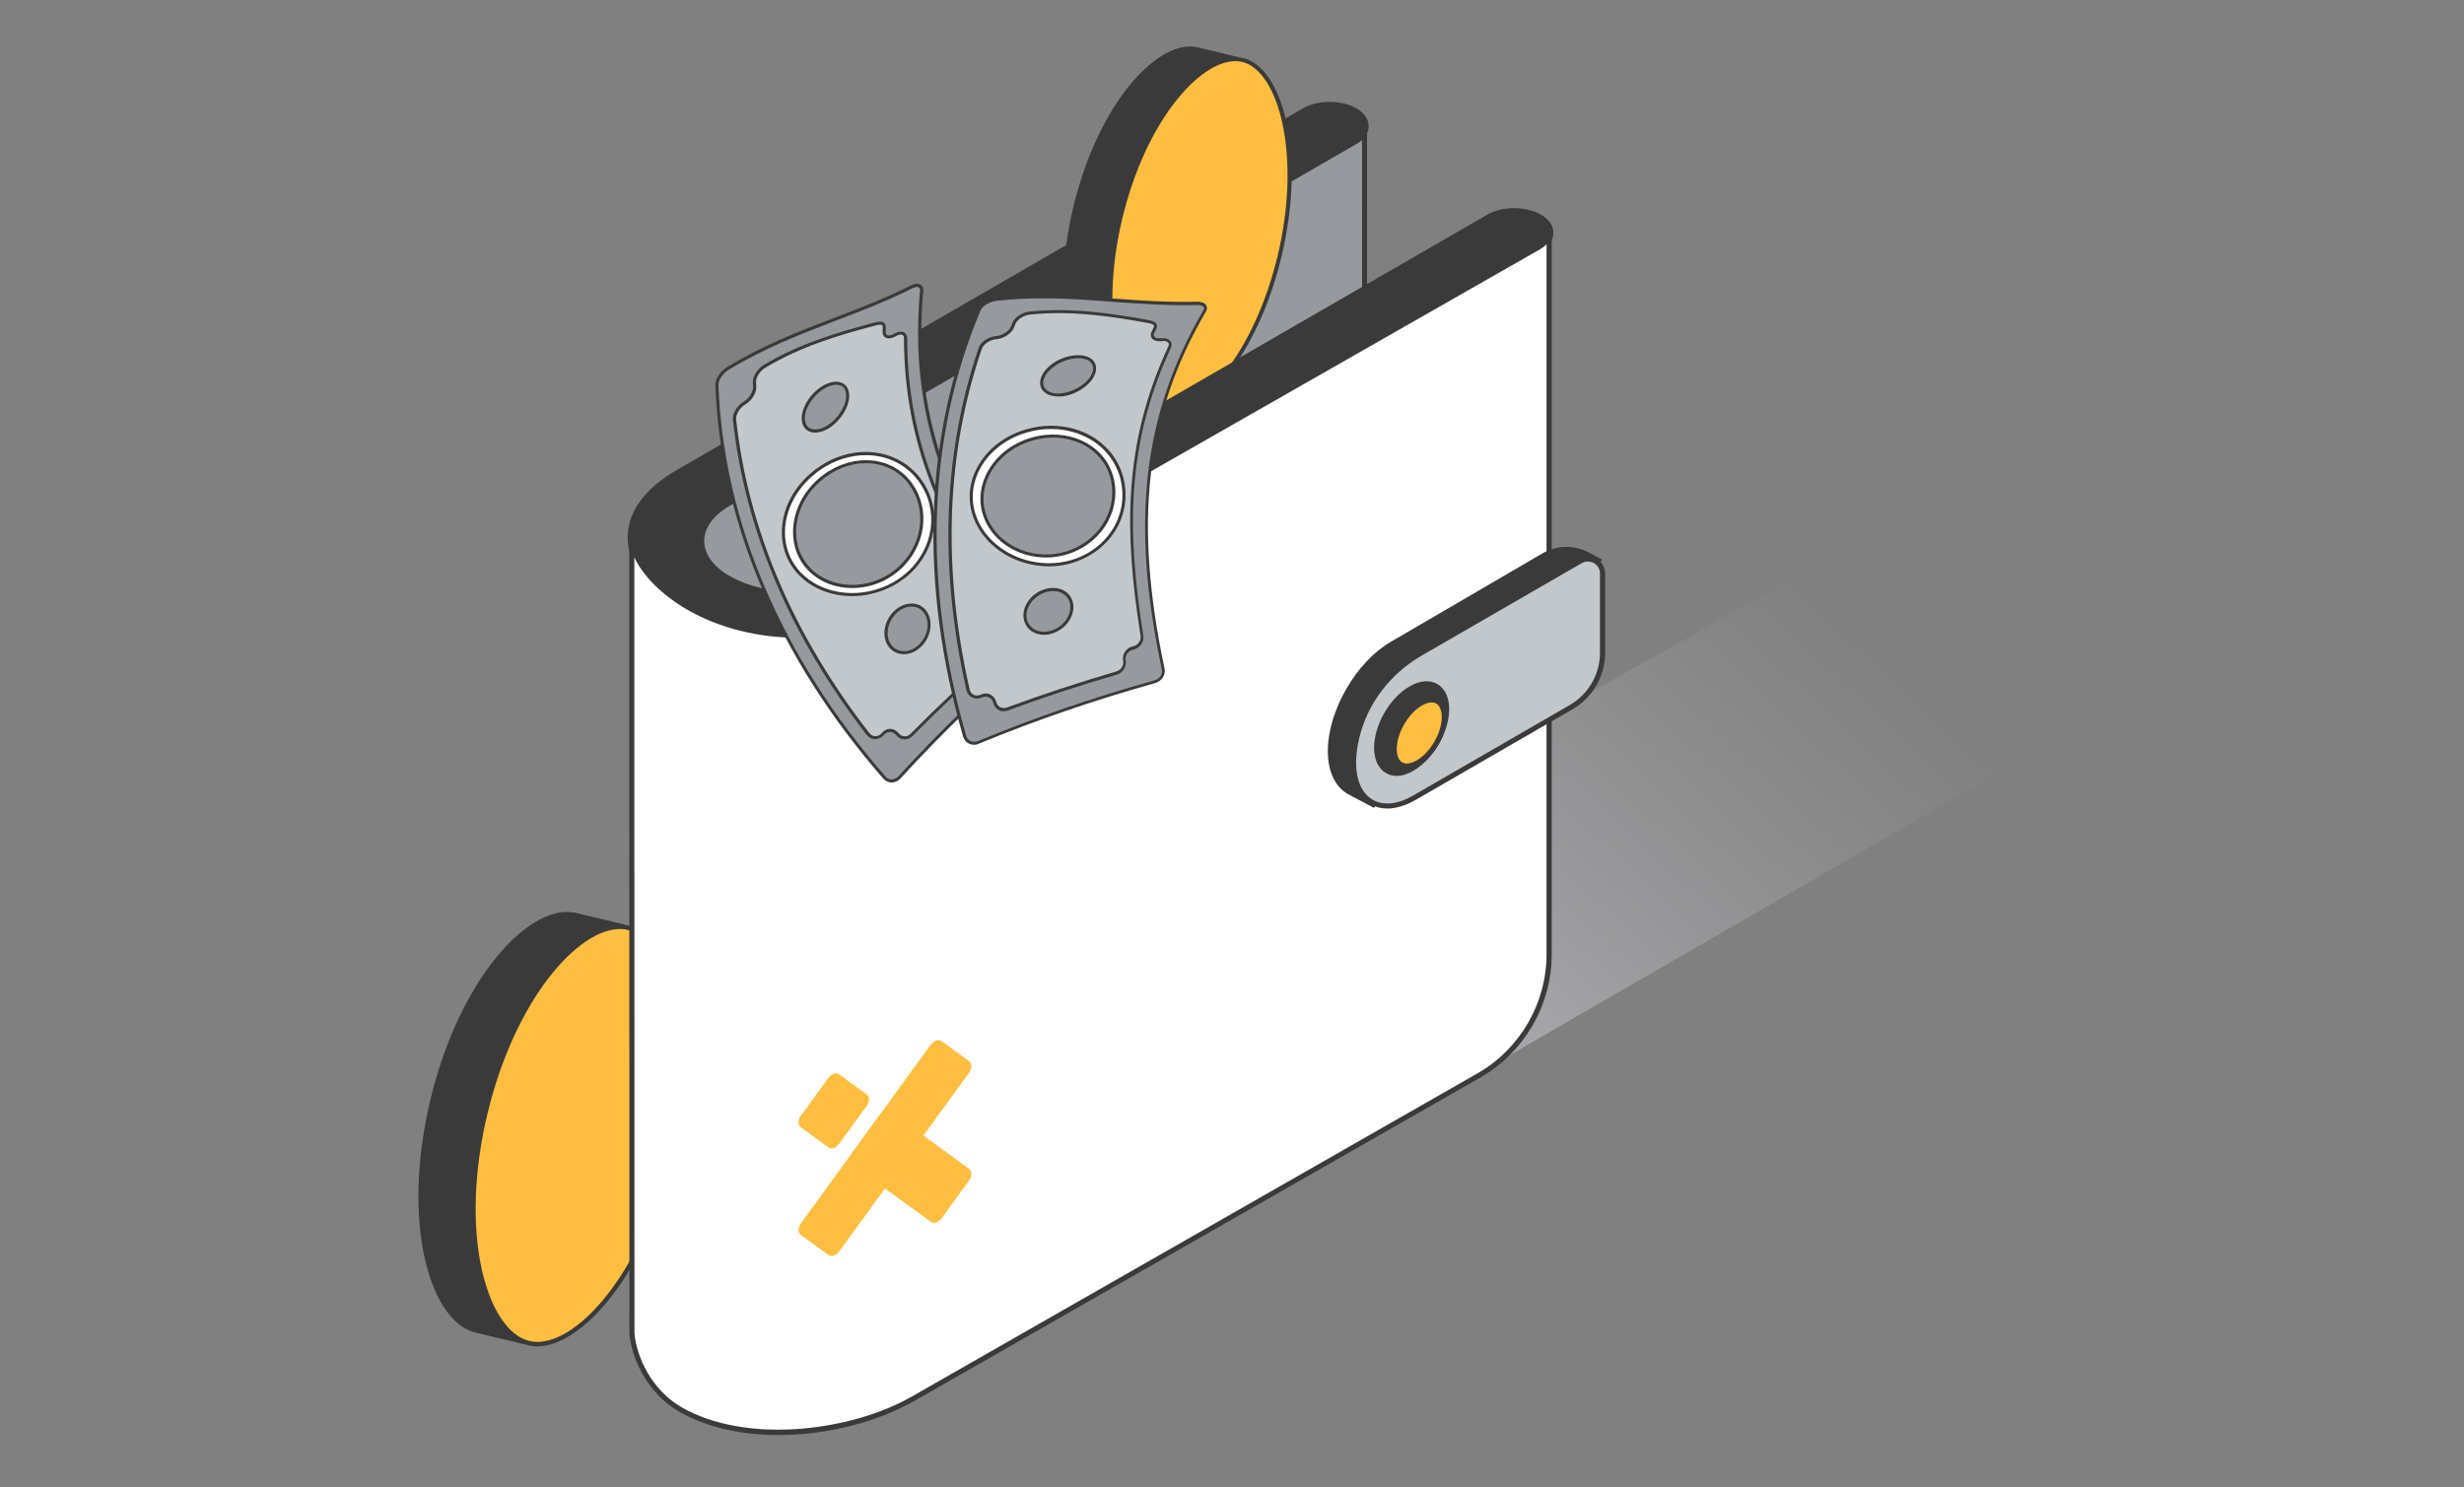 <svg xmlns="http://www.w3.org/2000/svg" width="159" height="96" viewBox="0 0 159 96" fill="none">
  <rect x="0" y="0" width="159" height="96" fill="#808080" stroke="none"/>
  <path d="M42.793 84.758L54.182 90.872C55.364 91.558 56.816 91.558 57.998 90.88L156.855 33.749C159.393 32.288 159.393 28.625 156.863 27.165L146.894 22.032C145.729 21.362 144.292 21.346 143.127 22.009L42.841 78.158C40.279 79.594 40.247 83.274 42.793 84.758Z" fill="url(#paint0_linear_5052_7154)"/>
  <path d="M37.509 73.32C37.094 75.06 36.544 76.648 35.921 78.061L33.83 86.761L30.502 85.962V85.954C27.684 85.052 25.896 78.803 27.772 70.981C29.648 63.16 34.093 58.411 37.006 58.89V58.882L40.335 59.68L38.243 68.379C38.164 69.92 37.924 71.58 37.509 73.32Z" fill="#3A3A3A"/>
  <path d="M28.434 83.672C28.275 83.36 28.123 83.033 27.987 82.666L34.436 84.214L34.229 85.06L28.434 83.672Z" fill="#3A3A3A"/>
  <path d="M38.172 69.241L29.145 67.07C29.256 66.791 29.376 66.519 29.496 66.256L38.251 68.363L38.236 68.435C38.219 68.698 38.196 68.969 38.172 69.241Z" fill="#3A3A3A"/>
  <path d="M28.626 68.465C28.722 68.185 28.817 67.906 28.921 67.643L38.116 69.853C38.084 70.141 38.052 70.428 38.004 70.723L28.626 68.465Z" fill="#3A3A3A"/>
  <path d="M32.273 61.723C32.497 61.459 32.72 61.212 32.944 60.988L39.64 62.6L39.433 63.447L32.273 61.723Z" fill="#3A3A3A"/>
  <path d="M28.187 69.887C28.267 69.608 28.347 69.32 28.434 69.049L37.9 71.323C37.852 71.611 37.804 71.89 37.749 72.186L28.187 69.887Z" fill="#3A3A3A"/>
  <path d="M33.479 60.484C33.782 60.221 34.077 59.997 34.373 59.806L39.983 61.154L39.776 62.001L33.479 60.484Z" fill="#3A3A3A"/>
  <path d="M30.47 64.34C30.621 64.068 30.781 63.805 30.941 63.558L38.954 65.489L38.746 66.335L30.47 64.34Z" fill="#3A3A3A"/>
  <path d="M29.759 65.688C29.895 65.416 30.023 65.145 30.166 64.89L38.603 66.917L38.395 67.763L29.759 65.688Z" fill="#3A3A3A"/>
  <path d="M31.292 63.007C31.475 62.744 31.659 62.489 31.842 62.241L39.289 64.037L39.082 64.883L31.292 63.007Z" fill="#3A3A3A"/>
  <path d="M27.189 78.8C27.165 78.505 27.149 78.202 27.141 77.891L35.482 79.894L35.274 80.74L27.189 78.8Z" fill="#3A3A3A"/>
  <path d="M27.525 72.775C27.573 72.488 27.628 72.208 27.692 71.921L37.27 74.228C37.19 74.515 37.11 74.794 37.022 75.066L27.525 72.775Z" fill="#3A3A3A"/>
  <path d="M37.422 73.639L27.82 71.325C27.844 71.221 27.868 71.117 27.892 71.005C27.932 70.83 27.98 70.654 28.027 70.478L37.621 72.785C37.581 72.961 37.549 73.136 37.501 73.32C37.477 73.432 37.453 73.527 37.422 73.639Z" fill="#3A3A3A"/>
  <path d="M30.581 85.802V85.794C29.951 85.594 29.368 85.115 28.873 84.413L34.085 85.666L33.862 86.6L30.581 85.802Z" fill="#3A3A3A"/>
  <path d="M35.179 59.367C35.825 59.08 36.456 58.968 37.014 59.064V59.056L40.303 59.846L40.127 60.564L35.179 59.367Z" fill="#3A3A3A"/>
  <path d="M27.764 81.987C27.676 81.684 27.588 81.365 27.517 81.029L34.788 82.777L34.58 83.623L27.764 81.987Z" fill="#3A3A3A"/>
  <path d="M27.309 74.252C27.341 73.965 27.381 73.677 27.429 73.382L36.839 75.648C36.743 75.928 36.647 76.207 36.544 76.479L27.309 74.252Z" fill="#3A3A3A"/>
  <path d="M27.389 80.375C27.341 80.072 27.293 79.769 27.253 79.449L35.131 81.341L34.923 82.187L27.389 80.375Z" fill="#3A3A3A"/>
  <path d="M27.125 77.261C27.125 76.966 27.125 76.671 27.141 76.367L35.825 78.458L35.618 79.304L27.125 77.261Z" fill="#3A3A3A"/>
  <path d="M27.173 75.745C27.189 75.458 27.213 75.162 27.245 74.867L36.336 77.054C36.224 77.333 36.112 77.605 36.001 77.868L27.173 75.745Z" fill="#3A3A3A"/>
  <path d="M34.668 86.746C34.476 86.746 34.293 86.722 34.117 86.682C32.728 86.347 31.547 84.599 30.965 82.005C30.318 79.116 30.446 75.5 31.324 71.829C33.111 64.406 37.222 59.809 40.015 59.809C40.207 59.809 40.391 59.833 40.566 59.872C43.415 60.559 45.259 66.824 43.359 74.726C41.564 82.148 37.453 86.746 34.668 86.746Z" fill="#FFBE40"/>
  <path d="M40.007 59.959C40.183 59.959 40.359 59.975 40.526 60.023C43.304 60.694 45.036 67.111 43.216 74.701C41.444 82.06 37.398 86.609 34.668 86.609C34.484 86.609 34.317 86.585 34.149 86.545C32.808 86.226 31.675 84.518 31.1 81.98C30.454 79.115 30.581 75.523 31.459 71.867C33.231 64.509 37.278 59.959 40.007 59.959ZM40.007 59.672C37.102 59.672 32.976 64.341 31.18 71.804C29.256 79.785 31.164 86.122 34.077 86.825C34.269 86.872 34.46 86.896 34.66 86.896C37.565 86.896 41.691 82.235 43.487 74.765C45.411 66.783 43.503 60.446 40.59 59.744C40.407 59.696 40.215 59.672 40.007 59.672Z" fill="#3A3A3A"/>
  <path d="M46.983 32.407L87.393 9.07C87.8 8.838 88.023 8.527 88.047 8.224V20.659C88.079 21.018 87.856 21.377 87.385 21.64L55.858 39.846C52.139 41.993 47.43 40.628 45.323 36.885C45.315 36.869 45.299 36.845 45.291 36.829C44.397 35.32 45.068 33.509 46.983 32.407Z" fill="#96999E"/>
  <path d="M52.075 41.027C51.389 41.027 50.694 40.931 50.008 40.747C47.949 40.181 46.233 38.84 45.179 36.956L45.155 36.908C44.748 36.222 44.637 35.464 44.828 34.714C45.076 33.756 45.81 32.886 46.903 32.255L87.313 8.926C87.664 8.726 87.864 8.471 87.888 8.207L87.904 8.056H88.215V8.223V20.658C88.255 21.073 87.984 21.496 87.473 21.784L55.938 39.989C54.741 40.676 53.416 41.027 52.075 41.027ZM87.888 8.894C87.776 9.005 87.64 9.117 87.473 9.213L47.063 32.55C46.057 33.133 45.371 33.931 45.148 34.809C44.972 35.472 45.076 36.142 45.435 36.749L45.467 36.805C46.48 38.608 48.124 39.893 50.096 40.436C52.027 40.963 54.047 40.708 55.779 39.702L87.321 21.488C87.712 21.265 87.928 20.962 87.896 20.658L87.888 8.894Z" fill="#3A3A3A"/>
  <path d="M43.791 30.564L84.2 7.226C85.078 6.715 86.515 6.715 87.393 7.226C88.271 7.737 88.271 8.559 87.393 9.07L46.983 32.407C44.581 33.796 44.581 36.047 46.983 37.435C49.386 38.824 53.288 38.824 55.691 37.435L96.109 14.098C96.987 13.587 98.423 13.587 99.301 14.098C100.179 14.609 100.179 15.431 99.301 15.942L58.883 39.279C54.725 41.681 48.755 42.863 43.791 39.279C39.896 36.462 39.624 32.966 43.791 30.564Z" fill="#3A3A3A"/>
  <path d="M50.83 41.817C48.54 41.817 46.041 41.226 43.639 39.494C41.54 37.978 40.422 36.206 40.51 34.506C40.59 32.918 41.684 31.481 43.663 30.34L84.073 6.994C85.038 6.436 86.563 6.436 87.529 6.994C88.04 7.29 88.319 7.697 88.319 8.144C88.319 8.591 88.04 8.998 87.529 9.293L47.111 32.63C46.033 33.253 45.443 34.067 45.443 34.913C45.443 35.767 46.033 36.581 47.111 37.196C49.441 38.537 53.225 38.537 55.555 37.196L95.973 13.858C96.939 13.3 98.463 13.3 99.429 13.858C99.94 14.153 100.219 14.561 100.219 15.008C100.219 15.454 99.94 15.861 99.429 16.157L59.019 39.502C57.774 40.221 54.59 41.817 50.83 41.817ZM85.805 7.114C85.27 7.114 84.735 7.226 84.344 7.457L43.918 30.787C42.099 31.832 41.101 33.125 41.029 34.53C40.949 36.047 41.987 37.651 43.942 39.063C50.04 43.461 56.816 40.165 58.748 39.047L99.165 15.71C99.509 15.51 99.692 15.263 99.692 15.015C99.692 14.768 99.501 14.521 99.165 14.321C98.367 13.866 97.026 13.866 96.236 14.321L55.827 37.659C53.352 39.087 49.33 39.087 46.855 37.659C45.61 36.94 44.924 35.967 44.924 34.913C44.924 33.868 45.61 32.894 46.855 32.167L87.265 8.838C87.609 8.638 87.792 8.391 87.792 8.144C87.792 7.896 87.6 7.649 87.265 7.449C86.866 7.226 86.331 7.114 85.805 7.114Z" fill="#3A3A3A"/>
  <path d="M77.576 15.343C77.217 16.828 76.754 18.185 76.219 19.39L74.431 26.805L71.59 26.118V26.11C69.187 25.344 67.655 20.012 69.267 13.34C70.871 6.668 74.655 2.621 77.145 3.028V3.02L79.986 3.707L78.198 11.121C78.135 12.438 77.935 13.859 77.576 15.343Z" fill="#3A3A3A"/>
  <path d="M69.834 24.179C69.698 23.916 69.57 23.628 69.459 23.325L74.958 24.65L74.782 25.376L69.834 24.179Z" fill="#3A3A3A"/>
  <path d="M78.142 11.863L70.44 10.012C70.536 9.772 70.632 9.541 70.736 9.317L78.206 11.113L78.19 11.177C78.19 11.4 78.166 11.632 78.142 11.863Z" fill="#3A3A3A"/>
  <path d="M70.001 11.208C70.081 10.969 70.169 10.737 70.257 10.506L78.094 12.389C78.071 12.637 78.039 12.884 77.999 13.132L70.001 11.208Z" fill="#3A3A3A"/>
  <path d="M73.114 5.454C73.306 5.23 73.497 5.023 73.689 4.823L79.395 6.196L79.22 6.922L73.114 5.454Z" fill="#3A3A3A"/>
  <path d="M69.626 12.414C69.69 12.175 69.762 11.936 69.842 11.704L77.919 13.644C77.879 13.883 77.839 14.13 77.791 14.378L69.626 12.414Z" fill="#3A3A3A"/>
  <path d="M74.144 4.401C74.399 4.178 74.654 3.986 74.91 3.818L79.691 4.968L79.515 5.694L74.144 4.401Z" fill="#3A3A3A"/>
  <path d="M71.574 7.681C71.701 7.45 71.837 7.226 71.973 7.011L78.805 8.655L78.629 9.381L71.574 7.681Z" fill="#3A3A3A"/>
  <path d="M70.967 8.84C71.079 8.608 71.199 8.377 71.31 8.153L78.51 9.885L78.334 10.612L70.967 8.84Z" fill="#3A3A3A"/>
  <path d="M72.276 6.548C72.428 6.317 72.587 6.101 72.747 5.894L79.1 7.418L78.925 8.144L72.276 6.548Z" fill="#3A3A3A"/>
  <path d="M68.78 20.02C68.764 19.765 68.748 19.509 68.74 19.246L75.852 20.954L75.676 21.68L68.78 20.02Z" fill="#3A3A3A"/>
  <path d="M69.06 14.882C69.1 14.642 69.147 14.395 69.203 14.148L77.376 16.111C77.312 16.35 77.241 16.59 77.169 16.829L69.06 14.882Z" fill="#3A3A3A"/>
  <path d="M77.504 15.615L69.315 13.643C69.339 13.556 69.355 13.46 69.379 13.372C69.419 13.22 69.459 13.069 69.491 12.917L77.68 14.888C77.648 15.04 77.616 15.192 77.584 15.343C77.552 15.439 77.528 15.527 77.504 15.615Z" fill="#3A3A3A"/>
  <path d="M71.669 25.992V25.984C71.135 25.808 70.64 25.401 70.217 24.803L74.663 25.872L74.471 26.662L71.669 25.992Z" fill="#3A3A3A"/>
  <path d="M75.588 3.443C76.139 3.196 76.674 3.1 77.161 3.18V3.172L79.962 3.842L79.819 4.457L75.588 3.443Z" fill="#3A3A3A"/>
  <path d="M69.267 22.735C69.187 22.48 69.115 22.2 69.06 21.921L75.261 23.413L75.086 24.14L69.267 22.735Z" fill="#3A3A3A"/>
  <path d="M68.876 16.143C68.908 15.895 68.94 15.648 68.98 15.4L77.009 17.332C76.929 17.571 76.841 17.803 76.762 18.034L68.876 16.143Z" fill="#3A3A3A"/>
  <path d="M68.948 21.362C68.9 21.107 68.868 20.844 68.836 20.572L75.556 22.192L75.381 22.919L68.948 21.362Z" fill="#3A3A3A"/>
  <path d="M68.724 18.704C68.724 18.456 68.724 18.201 68.732 17.938L76.139 19.717L75.963 20.444L68.724 18.704Z" fill="#3A3A3A"/>
  <path d="M68.764 17.41C68.78 17.163 68.796 16.916 68.828 16.66L76.578 18.528C76.482 18.767 76.387 18.999 76.291 19.222L68.764 17.41Z" fill="#3A3A3A"/>
  <path d="M75.157 26.796C74.998 26.796 74.838 26.78 74.686 26.74C73.497 26.453 72.492 24.968 71.997 22.757C71.446 20.291 71.55 17.21 72.308 14.073C73.832 7.736 77.344 3.817 79.723 3.817C79.882 3.817 80.042 3.833 80.194 3.873C82.62 4.456 84.192 9.803 82.572 16.54C81.04 22.877 77.528 26.796 75.157 26.796Z" fill="#FFBE40"/>
  <path d="M79.715 3.946C79.866 3.946 80.018 3.962 80.154 3.994C82.516 4.56 84.001 10.036 82.444 16.516C80.936 22.79 77.48 26.677 75.149 26.677C74.998 26.677 74.846 26.661 74.71 26.629C72.348 26.062 70.863 20.587 72.42 14.106C73.928 7.825 77.384 3.946 79.715 3.946ZM79.715 3.698C77.233 3.698 73.713 7.681 72.188 14.042C70.552 20.85 72.172 26.262 74.662 26.852C74.822 26.892 74.99 26.908 75.165 26.908C77.647 26.908 81.167 22.925 82.692 16.564C84.328 9.756 82.708 4.345 80.218 3.746C80.05 3.722 79.882 3.698 79.715 3.698Z" fill="#3A3A3A"/>
  <path d="M46.983 37.435C49.386 38.824 53.288 38.824 55.691 37.435L96.109 14.098C96.987 13.587 98.423 13.587 99.301 14.098C100.179 14.609 100.179 15.431 99.301 15.942L58.883 39.279C54.725 41.682 48.755 42.863 43.791 39.279L46.983 37.435Z" fill="#3A3A3A"/>
  <path d="M50.83 41.818C48.539 41.818 46.041 41.227 43.639 39.495L43.312 39.256L46.991 37.133L47.127 37.213C49.457 38.553 53.241 38.553 55.571 37.213L95.989 13.875C96.955 13.316 98.479 13.316 99.445 13.875C99.956 14.17 100.235 14.577 100.235 15.024C100.235 15.471 99.956 15.878 99.445 16.174L59.019 39.503C57.774 40.222 54.589 41.818 50.83 41.818ZM44.278 39.296C50.287 43.342 56.856 40.142 58.748 39.048L99.165 15.711C99.509 15.511 99.692 15.264 99.692 15.016C99.692 14.769 99.501 14.522 99.165 14.322C98.367 13.867 97.026 13.867 96.236 14.322L55.827 37.66C53.392 39.064 49.473 39.088 46.991 37.731L44.278 39.296Z" fill="#3A3A3A"/>
  <path d="M44.413 39.192C48.572 41.594 54.462 41.571 58.612 39.168L99.293 15.942C99.732 15.687 99.948 15.352 99.948 15.024V61.588C99.948 64.82 98.216 67.805 95.406 69.41L58.939 90.249C54.781 92.651 48.021 93.346 43.862 90.951C41.859 89.786 40.894 87.567 40.758 86.051L40.766 34.611C40.766 36.191 42.338 37.987 44.413 39.192Z" fill="white"/>
  <path d="M50.232 92.62C47.917 92.62 45.642 92.157 43.799 91.095C41.811 89.938 40.766 87.743 40.614 86.067L40.606 34.611H40.933C40.933 36.047 42.33 37.787 44.501 39.048C48.619 41.435 54.398 41.427 58.54 39.024L99.229 15.799C99.597 15.583 99.804 15.304 99.804 15.024H100.131V61.588C100.131 64.876 98.359 67.925 95.51 69.553L59.043 90.393C56.697 91.749 53.424 92.62 50.232 92.62ZM40.933 35.968L40.941 86.059C41.085 87.631 42.075 89.722 43.966 90.816C48.196 93.258 54.997 92.356 58.876 90.113L95.343 69.274C98.088 67.702 99.796 64.756 99.796 61.588V15.767C99.684 15.886 99.549 15.99 99.381 16.086L58.692 39.312C54.454 41.77 48.548 41.778 44.325 39.336C42.697 38.386 41.484 37.157 40.933 35.968Z" fill="#3A3A3A"/>
  <path d="M51.669 78.975L60.066 67.417C60.256 67.156 60.565 67.055 60.755 67.194L62.545 68.494C62.735 68.632 62.735 68.956 62.545 69.218L54.148 80.776C53.957 81.038 53.649 81.138 53.459 81L51.669 79.699C51.479 79.561 51.479 79.237 51.669 78.975Z" fill="#FFBE40"/>
  <path d="M54.973 74.43L56.763 71.966C56.953 71.704 57.262 71.604 57.452 71.742L62.547 75.444C62.737 75.582 62.737 75.906 62.547 76.168L60.757 78.632C60.566 78.893 60.258 78.994 60.068 78.856L54.973 75.154C54.783 75.016 54.783 74.692 54.973 74.43Z" fill="#FFBE40"/>
  <path d="M51.667 72.028L53.456 69.565C53.647 69.303 53.955 69.203 54.145 69.341L55.935 70.641C56.125 70.78 56.125 71.104 55.935 71.366L54.145 73.829C53.955 74.091 53.647 74.191 53.456 74.053L51.667 72.752C51.476 72.614 51.476 72.29 51.667 72.028Z" fill="#FFBE40"/>
  <path d="M89.891 41.652L99.66 35.953C100.498 35.466 101.536 35.442 102.39 35.897L102.965 36.2L88.598 51.812L87.106 51.022C86.395 50.607 85.956 49.729 85.956 48.468C85.948 45.962 87.712 42.905 89.891 41.652Z" fill="#3A3A3A"/>
  <path d="M88.654 52.138L86.978 51.252C86.14 50.766 85.685 49.784 85.685 48.467C85.685 45.873 87.513 42.712 89.755 41.419L99.525 35.721C100.45 35.178 101.568 35.154 102.518 35.657L103.396 36.12L88.654 52.138ZM101.073 35.832C100.634 35.832 100.187 35.952 99.788 36.184L90.019 41.882C87.92 43.087 86.212 46.048 86.212 48.475C86.212 49.592 86.571 50.414 87.233 50.797L88.534 51.484L102.534 36.271L102.262 36.128C101.895 35.928 101.488 35.832 101.073 35.832Z" fill="#3A3A3A"/>
  <path d="M91.655 42.168L101.975 36.206C102.613 35.839 103.403 36.294 103.403 37.028V42.128C103.403 43.581 102.629 44.922 101.376 45.648L91.28 51.482C90.194 52.113 89.205 52.169 88.494 51.762C87.504 51.187 87.034 49.703 87.552 47.563C88.111 45.273 89.62 43.341 91.655 42.168Z" fill="#C2C7CB"/>
  <path d="M89.524 52.183C89.125 52.183 88.75 52.087 88.414 51.896C87.273 51.233 86.898 49.597 87.401 47.522C87.951 45.247 89.476 43.244 91.583 42.023L101.903 36.061C102.254 35.861 102.669 35.861 103.02 36.061C103.372 36.26 103.579 36.627 103.579 37.026V42.127C103.579 43.627 102.773 45.032 101.464 45.782L91.368 51.617C90.713 51.992 90.091 52.183 89.524 52.183ZM102.454 36.244C102.318 36.244 102.182 36.276 102.063 36.348L91.743 42.31C89.715 43.483 88.247 45.407 87.72 47.602C87.249 49.533 87.576 51.034 88.582 51.617C89.276 52.016 90.202 51.92 91.2 51.337L101.296 45.503C102.502 44.808 103.244 43.515 103.244 42.127V37.026C103.244 36.739 103.1 36.484 102.853 36.34C102.725 36.276 102.589 36.244 102.454 36.244Z" fill="#3A3A3A"/>
  <path d="M91.088 44.538C92.278 43.851 93.243 44.41 93.243 45.783C93.243 47.156 92.278 48.832 91.088 49.518C89.899 50.205 88.933 49.646 88.933 48.273C88.933 46.892 89.899 45.224 91.088 44.538Z" fill="#3A3A3A"/>
  <path d="M90.13 50.077C89.883 50.077 89.644 50.021 89.436 49.894C88.941 49.606 88.67 49.032 88.67 48.265C88.67 46.781 89.675 45.041 90.96 44.299C91.623 43.916 92.254 43.868 92.748 44.147C93.243 44.434 93.515 45.009 93.515 45.775C93.515 47.236 92.485 49.008 91.224 49.734C90.841 49.965 90.466 50.077 90.13 50.077ZM91.224 44.762C90.106 45.408 89.197 46.98 89.197 48.265C89.197 48.832 89.372 49.247 89.7 49.431C90.019 49.614 90.466 49.566 90.96 49.279C92.078 48.633 92.988 47.06 92.988 45.775C92.988 45.209 92.812 44.794 92.485 44.61C92.158 44.426 91.711 44.482 91.224 44.762Z" fill="#3A3A3A"/>
  <path d="M90.785 49.447C90.282 49.447 89.963 49.024 89.963 48.338C89.963 47.252 90.721 45.935 91.663 45.392C91.91 45.249 92.158 45.169 92.373 45.169C92.884 45.169 93.195 45.592 93.195 46.278C93.195 47.364 92.437 48.681 91.495 49.224C91.248 49.367 91.009 49.447 90.785 49.447Z" fill="#FFBE40"/>
  <path d="M92.381 45.336C92.996 45.336 93.036 46.062 93.036 46.278C93.036 47.291 92.294 48.577 91.416 49.079C91.192 49.207 90.969 49.279 90.785 49.279C90.171 49.279 90.131 48.553 90.131 48.337C90.131 47.323 90.873 46.038 91.751 45.536C91.974 45.408 92.19 45.336 92.381 45.336ZM92.381 45.009C92.142 45.009 91.871 45.089 91.583 45.248C90.602 45.815 89.803 47.196 89.803 48.337C89.803 49.143 90.203 49.606 90.785 49.606C91.025 49.606 91.296 49.526 91.583 49.367C92.565 48.8 93.363 47.419 93.363 46.286C93.363 45.472 92.964 45.009 92.381 45.009Z" fill="#3A3A3A"/>
  <path d="M59.474 18.76C58.724 27.005 61.477 33.725 66.849 40.844C67.056 41.124 67.001 41.555 66.705 41.802C63.752 44.332 60.847 47.118 58.053 50.167C57.774 50.47 57.335 50.478 57.072 50.183C50.415 42.56 46.608 33.845 46.265 24.866C46.249 24.515 46.568 24.028 46.975 23.78C51.006 21.33 54.893 20.5 58.828 18.521C59.219 18.329 59.506 18.433 59.474 18.76Z" fill="#96999E"/>
  <path d="M57.542 50.501H57.535C57.327 50.501 57.136 50.405 56.992 50.245C50.248 42.511 46.496 33.732 46.161 24.864C46.145 24.473 46.472 23.962 46.919 23.691C49.266 22.262 51.596 21.369 53.855 20.507C55.467 19.892 57.136 19.253 58.78 18.423C59.043 18.296 59.275 18.28 59.426 18.384C59.538 18.463 59.594 18.591 59.578 18.759C58.875 26.437 61.078 33.021 66.929 40.771C67.176 41.099 67.104 41.577 66.769 41.865C63.688 44.515 60.775 47.324 58.125 50.221C57.974 50.405 57.758 50.501 57.542 50.501ZM59.187 18.519C59.099 18.519 58.987 18.551 58.875 18.607C57.223 19.437 55.547 20.076 53.927 20.698C51.684 21.56 49.362 22.446 47.023 23.867C46.648 24.09 46.345 24.545 46.361 24.864C46.696 33.684 50.423 42.423 57.143 50.117C57.247 50.237 57.383 50.301 57.535 50.301C57.702 50.293 57.854 50.229 57.974 50.102C60.631 47.196 63.544 44.379 66.633 41.729C66.881 41.514 66.945 41.147 66.761 40.907C60.871 33.109 58.66 26.485 59.37 18.759C59.378 18.671 59.354 18.607 59.306 18.567C59.282 18.535 59.235 18.519 59.187 18.519Z" fill="#3A3A3A"/>
  <path d="M57.678 21.656C57.718 21.64 57.75 21.616 57.79 21.6C58.141 21.409 58.42 21.512 58.428 21.832C58.437 28.464 60.727 33.58 64.702 39.471C64.893 39.758 64.83 40.173 64.542 40.404C64.526 40.42 64.502 40.436 64.486 40.444C64.199 40.676 64.135 41.099 64.343 41.386C64.351 41.394 64.351 41.394 64.359 41.402C64.566 41.681 64.51 42.104 64.239 42.336C62.411 43.94 60.599 45.64 58.828 47.436C58.564 47.707 58.157 47.691 57.918 47.396L57.91 47.388C57.67 47.093 57.263 47.069 57 47.348C56.976 47.372 56.944 47.404 56.92 47.428C56.657 47.699 56.242 47.683 56.01 47.388C51.157 41.131 48.172 34.227 47.39 27.091C47.35 26.748 47.614 26.293 47.973 26.062C48.013 26.038 48.053 26.006 48.093 25.982C48.444 25.75 48.707 25.304 48.691 24.96C48.683 24.865 48.683 24.777 48.675 24.681C48.659 24.346 48.947 23.883 49.306 23.667C51.732 22.215 54.366 21.48 56.425 20.93C56.856 20.818 57.064 20.842 57.056 21.161C57.056 21.249 57.056 21.345 57.048 21.433C57.04 21.736 57.327 21.84 57.678 21.656Z" fill="#C2C7CB"/>
  <path d="M58.381 47.722C58.373 47.722 58.357 47.722 58.349 47.722C58.149 47.714 57.966 47.618 57.838 47.451C57.726 47.323 57.599 47.251 57.455 47.243C57.319 47.235 57.175 47.291 57.064 47.403L56.984 47.483C56.84 47.634 56.633 47.706 56.441 47.706C56.242 47.698 56.058 47.594 55.93 47.435C50.982 41.05 48.069 34.209 47.294 27.09C47.255 26.715 47.526 26.22 47.925 25.965L48.045 25.885C48.364 25.677 48.611 25.262 48.596 24.959L48.58 24.68C48.563 24.312 48.867 23.81 49.258 23.57C51.596 22.166 54.071 21.447 56.401 20.825C56.736 20.737 56.92 20.737 57.04 20.833C57.128 20.896 57.16 21.008 57.16 21.16L57.151 21.431C57.151 21.495 57.167 21.583 57.239 21.623C57.327 21.679 57.479 21.655 57.638 21.567L57.75 21.511C57.974 21.391 58.189 21.375 58.349 21.463C58.468 21.535 58.532 21.663 58.54 21.83C58.548 28.75 61.046 33.866 64.798 39.413C65.021 39.74 64.941 40.219 64.622 40.483L64.55 40.515C64.311 40.706 64.247 41.073 64.423 41.313C64.67 41.648 64.606 42.135 64.303 42.398C62.427 44.042 60.608 45.758 58.899 47.49C58.756 47.642 58.572 47.722 58.381 47.722ZM57.431 47.044C57.439 47.044 57.455 47.044 57.463 47.044C57.662 47.051 57.846 47.147 57.982 47.315C58.085 47.443 58.221 47.514 58.365 47.522C58.373 47.522 58.381 47.522 58.389 47.522C58.524 47.522 58.652 47.467 58.756 47.363C60.472 45.623 62.291 43.907 64.175 42.263C64.407 42.063 64.454 41.696 64.279 41.456C64.023 41.113 64.095 40.627 64.43 40.363L64.486 40.315C64.726 40.116 64.79 39.764 64.622 39.517C60.855 33.938 58.341 28.798 58.333 21.822C58.333 21.759 58.317 21.671 58.245 21.623C58.157 21.567 58.005 21.591 57.846 21.679L57.734 21.735C57.503 21.854 57.287 21.87 57.136 21.782C57.016 21.711 56.952 21.583 56.952 21.415L56.96 21.144C56.96 21.064 56.944 21.008 56.92 20.984C56.832 20.912 56.553 20.992 56.457 21.016C54.142 21.631 51.684 22.349 49.37 23.746C49.034 23.945 48.771 24.368 48.787 24.672L48.803 24.951C48.827 25.326 48.54 25.813 48.157 26.06L48.037 26.14C47.709 26.348 47.47 26.779 47.502 27.074C48.276 34.154 51.173 40.962 56.098 47.315C56.194 47.435 56.322 47.506 56.465 47.514C56.609 47.522 56.752 47.467 56.856 47.355L56.936 47.275C57.064 47.123 57.239 47.044 57.431 47.044Z" fill="#3A3A3A"/>
  <path d="M56.186 38.242C54.566 38.61 52.865 38.227 51.748 37.157C49.904 35.425 50.264 32.456 52.355 30.644C53.169 29.926 54.135 29.479 55.132 29.327C56.712 29.096 58.149 29.623 59.099 30.676C60.615 32.392 60.584 34.97 58.828 36.79C58.125 37.508 57.223 38.011 56.186 38.242Z" fill="white"/>
  <path d="M54.996 38.475C53.727 38.475 52.522 38.036 51.676 37.23C50.862 36.471 50.431 35.418 50.455 34.276C50.479 32.904 51.15 31.555 52.291 30.565C53.113 29.847 54.087 29.384 55.116 29.224C56.697 28.993 58.173 29.495 59.171 30.605C60.767 32.417 60.647 35.043 58.899 36.854C58.181 37.589 57.247 38.099 56.21 38.331C55.803 38.427 55.396 38.475 54.996 38.475ZM55.874 29.376C55.635 29.376 55.396 29.392 55.148 29.432C54.158 29.583 53.209 30.03 52.419 30.725C51.325 31.674 50.679 32.975 50.655 34.284C50.631 35.37 51.046 36.359 51.812 37.086C52.882 38.099 54.542 38.507 56.162 38.147C57.16 37.924 58.061 37.429 58.756 36.727C60.432 34.995 60.552 32.481 59.027 30.749C58.221 29.855 57.104 29.376 55.874 29.376Z" fill="#3A3A3A"/>
  <path d="M52.873 30.986C54.725 29.366 57.183 29.43 58.532 30.946C59.881 32.471 59.809 34.865 58.221 36.493C56.633 38.114 53.927 38.361 52.315 36.837C50.703 35.312 51.022 32.606 52.873 30.986Z" fill="#96999E"/>
  <path d="M54.989 37.954C53.975 37.954 52.985 37.611 52.251 36.908C51.541 36.238 51.157 35.304 51.173 34.275C51.197 33.022 51.788 31.8 52.802 30.914C54.637 29.31 57.183 29.294 58.604 30.883C60.025 32.487 59.889 34.929 58.293 36.565C57.391 37.483 56.178 37.954 54.989 37.954ZM55.883 29.893C54.877 29.893 53.823 30.284 52.937 31.058C51.972 31.904 51.397 33.077 51.373 34.267C51.357 35.24 51.716 36.118 52.387 36.757C53.919 38.201 56.553 38.05 58.149 36.422C59.674 34.865 59.801 32.535 58.453 31.01C57.79 30.268 56.864 29.893 55.883 29.893Z" fill="#3A3A3A"/>
  <path d="M59.291 41.737C58.644 42.304 57.774 42.256 57.367 41.609C56.96 40.963 57.191 39.973 57.862 39.422C58.532 38.872 59.362 38.952 59.745 39.582C60.129 40.212 59.937 41.17 59.291 41.737Z" fill="#96999E"/>
  <path d="M58.317 42.224C58.253 42.224 58.189 42.216 58.133 42.208C57.782 42.16 57.479 41.961 57.287 41.657C56.856 40.971 57.088 39.933 57.806 39.343C58.173 39.039 58.62 38.904 59.027 38.968C59.37 39.023 59.658 39.223 59.841 39.526C60.248 40.205 60.041 41.21 59.37 41.801C59.051 42.08 58.684 42.224 58.317 42.224ZM58.812 39.151C58.516 39.151 58.205 39.271 57.934 39.494C57.303 40.013 57.088 40.955 57.463 41.554C57.622 41.809 57.878 41.969 58.173 42.017C58.54 42.072 58.923 41.937 59.243 41.657C59.849 41.123 60.041 40.237 59.674 39.63C59.522 39.375 59.282 39.207 58.995 39.159C58.923 39.159 58.867 39.151 58.812 39.151Z" fill="#3A3A3A"/>
  <path d="M53.464 27.529C52.69 28.024 51.948 27.872 51.844 27.17C51.732 26.468 52.323 25.486 53.121 24.999C53.919 24.512 54.605 24.696 54.693 25.39C54.773 26.084 54.238 27.034 53.464 27.529Z" fill="#96999E"/>
  <path d="M52.602 27.921C52.458 27.921 52.331 27.896 52.211 27.841C51.956 27.729 51.796 27.489 51.748 27.186C51.636 26.444 52.227 25.43 53.065 24.919C53.544 24.632 54.015 24.56 54.35 24.72C54.597 24.84 54.749 25.071 54.789 25.382C54.877 26.117 54.318 27.098 53.52 27.617C53.209 27.817 52.881 27.921 52.602 27.921ZM53.959 24.832C53.727 24.832 53.456 24.919 53.177 25.087C52.41 25.55 51.844 26.5 51.948 27.154C51.987 27.402 52.107 27.577 52.299 27.657C52.586 27.785 53.001 27.713 53.416 27.442C54.151 26.971 54.677 26.053 54.597 25.398C54.566 25.151 54.454 24.975 54.27 24.888C54.174 24.848 54.071 24.832 53.959 24.832Z" fill="#3A3A3A"/>
  <path d="M77.735 20.062C73.561 27.213 73.21 34.468 75.061 43.184C75.133 43.527 74.894 43.886 74.527 43.99C70.784 45.035 66.968 46.321 63.145 47.909C62.762 48.068 62.355 47.885 62.251 47.502C59.45 37.78 59.689 28.267 63.185 19.99C63.321 19.663 63.816 19.359 64.287 19.311C68.972 18.801 72.851 19.695 77.256 19.567C77.679 19.567 77.903 19.782 77.735 20.062Z" fill="#96999E"/>
  <path d="M62.858 48.069C62.746 48.069 62.635 48.045 62.531 47.997C62.339 47.909 62.212 47.742 62.148 47.534C59.306 37.669 59.633 28.131 63.081 19.959C63.233 19.599 63.752 19.272 64.263 19.216C67 18.921 69.483 19.096 71.893 19.272C73.617 19.4 75.397 19.52 77.24 19.472C77.528 19.472 77.751 19.551 77.839 19.711C77.911 19.831 77.895 19.966 77.815 20.11C73.928 26.767 73.13 33.663 75.149 43.16C75.229 43.559 74.966 43.967 74.543 44.086C70.624 45.18 66.801 46.497 63.169 47.997C63.074 48.053 62.962 48.069 62.858 48.069ZM67.352 19.256C66.362 19.256 65.34 19.296 64.295 19.416C63.864 19.464 63.393 19.751 63.273 20.038C59.841 28.171 59.522 37.661 62.347 47.486C62.387 47.638 62.483 47.758 62.619 47.822C62.762 47.893 62.938 47.893 63.105 47.83C66.745 46.321 70.576 45.004 74.503 43.911C74.822 43.823 75.03 43.511 74.974 43.216C72.939 33.663 73.745 26.727 77.656 20.022C77.703 19.942 77.711 19.879 77.68 19.823C77.624 19.735 77.472 19.687 77.256 19.687C75.405 19.735 73.617 19.607 71.893 19.488C70.416 19.368 68.916 19.256 67.352 19.256Z" fill="#3A3A3A"/>
  <path d="M74.878 21.93C74.918 21.93 74.958 21.922 74.998 21.922C75.397 21.898 75.605 22.114 75.477 22.401C72.675 28.419 72.579 34.014 73.689 41.037C73.745 41.381 73.505 41.724 73.146 41.82C73.122 41.828 73.098 41.828 73.082 41.836C72.723 41.923 72.484 42.282 72.556 42.626C72.556 42.634 72.556 42.642 72.564 42.65C72.627 42.993 72.404 43.344 72.053 43.448C69.714 44.126 67.36 44.9 64.989 45.778C64.638 45.914 64.271 45.722 64.183 45.355C64.183 45.347 64.183 45.347 64.175 45.339C64.079 44.972 63.728 44.781 63.369 44.916C63.337 44.932 63.297 44.94 63.265 44.956C62.914 45.092 62.547 44.9 62.459 44.533C60.711 36.807 60.935 29.289 63.249 22.497C63.361 22.169 63.792 21.866 64.215 21.81C64.263 21.802 64.311 21.794 64.359 21.794C64.774 21.738 65.205 21.435 65.332 21.124C65.364 21.036 65.404 20.956 65.436 20.869C65.564 20.549 66.019 20.262 66.442 20.214C69.259 19.919 71.949 20.374 74.048 20.749C74.487 20.829 74.663 20.94 74.519 21.22C74.479 21.299 74.439 21.379 74.399 21.459C74.264 21.738 74.479 21.946 74.878 21.93Z" fill="#C2C7CB"/>
  <path d="M64.766 45.907C64.654 45.907 64.542 45.883 64.446 45.827C64.271 45.731 64.143 45.571 64.095 45.364C64.055 45.196 63.96 45.077 63.832 45.013C63.704 44.949 63.553 44.941 63.409 44.997L63.305 45.037C63.106 45.116 62.89 45.1 62.715 45.005C62.539 44.909 62.411 44.741 62.363 44.542C60.583 36.664 60.847 29.233 63.153 22.449C63.273 22.09 63.736 21.763 64.199 21.699L64.343 21.683C64.718 21.635 65.125 21.356 65.237 21.076L65.34 20.821C65.476 20.478 65.963 20.159 66.426 20.111C69.139 19.831 71.686 20.223 74.056 20.645C74.399 20.709 74.567 20.789 74.631 20.917C74.679 21.013 74.671 21.124 74.599 21.26L74.479 21.5C74.455 21.555 74.431 21.643 74.479 21.715C74.535 21.803 74.686 21.843 74.862 21.835L74.982 21.827C75.245 21.811 75.445 21.891 75.541 22.034C75.62 22.154 75.62 22.298 75.556 22.449C72.635 28.723 72.731 34.413 73.777 41.03C73.841 41.421 73.561 41.82 73.162 41.924L73.09 41.94C72.787 42.012 72.579 42.323 72.635 42.61C72.715 43.025 72.46 43.432 72.061 43.544C69.666 44.239 67.288 45.021 65.005 45.867C64.949 45.891 64.853 45.907 64.766 45.907ZM63.608 44.757C63.72 44.757 63.832 44.781 63.928 44.837C64.103 44.933 64.231 45.093 64.287 45.3C64.327 45.46 64.415 45.579 64.542 45.643C64.67 45.707 64.822 45.715 64.965 45.667C67.256 44.821 69.634 44.039 72.037 43.337C72.332 43.249 72.532 42.946 72.476 42.65C72.396 42.235 72.659 41.828 73.074 41.724L73.138 41.708C73.442 41.629 73.649 41.333 73.601 41.038C72.547 34.389 72.452 28.667 75.397 22.346C75.421 22.282 75.445 22.202 75.397 22.13C75.341 22.042 75.197 21.994 75.014 22.01L74.886 22.026C74.623 22.034 74.423 21.962 74.319 21.819C74.24 21.707 74.24 21.555 74.311 21.412L74.431 21.164C74.471 21.093 74.479 21.037 74.463 21.005C74.415 20.909 74.128 20.853 74.032 20.837C71.67 20.414 69.139 20.023 66.458 20.302C66.075 20.342 65.652 20.614 65.532 20.893L65.428 21.148C65.284 21.5 64.822 21.819 64.375 21.883L64.231 21.899C63.848 21.947 63.449 22.234 63.353 22.521C61.054 29.265 60.791 36.656 62.571 44.502C62.603 44.654 62.691 44.773 62.818 44.837C62.946 44.901 63.098 44.909 63.241 44.853L63.345 44.813C63.433 44.773 63.521 44.757 63.608 44.757Z" fill="#3A3A3A"/>
  <path d="M66.506 36.321C64.885 35.962 63.505 34.9 62.946 33.455C62.012 31.109 63.593 28.571 66.25 27.812C67.288 27.509 68.357 27.509 69.323 27.797C70.848 28.252 71.933 29.337 72.348 30.702C72.995 32.897 71.877 35.227 69.515 36.121C68.573 36.48 67.535 36.552 66.506 36.321Z" fill="white"/>
  <path d="M67.687 36.553C67.288 36.553 66.881 36.505 66.482 36.417C64.798 36.05 63.409 34.924 62.85 33.488C62.435 32.458 62.491 31.325 62.994 30.295C63.6 29.066 64.774 28.124 66.226 27.709C67.272 27.406 68.357 27.398 69.355 27.693C70.879 28.148 72.013 29.234 72.444 30.662C73.122 32.977 71.901 35.307 69.547 36.209C68.948 36.441 68.325 36.553 67.687 36.553ZM67.823 27.685C67.304 27.685 66.785 27.757 66.274 27.909C64.877 28.308 63.752 29.21 63.169 30.391C62.691 31.365 62.643 32.442 63.034 33.424C63.569 34.797 64.909 35.874 66.53 36.225C67.527 36.449 68.549 36.377 69.475 36.034C71.734 35.172 72.899 32.945 72.252 30.734C71.837 29.369 70.76 28.332 69.299 27.901C68.82 27.757 68.325 27.685 67.823 27.685Z" fill="#3A3A3A"/>
  <path d="M66.57 28.346C68.932 27.659 71.135 28.761 71.718 30.708C72.292 32.655 71.215 34.802 69.092 35.601C66.969 36.399 64.415 35.473 63.6 33.406C62.778 31.346 64.207 29.024 66.57 28.346Z" fill="#96999E"/>
  <path d="M67.503 35.983C65.763 35.983 64.119 35.01 63.505 33.445C63.145 32.535 63.193 31.53 63.648 30.604C64.199 29.479 65.253 28.625 66.546 28.25C68.884 27.571 71.199 28.641 71.813 30.676C72.42 32.727 71.263 34.89 69.124 35.688C68.589 35.888 68.038 35.983 67.503 35.983ZM67.958 28.241C67.519 28.241 67.056 28.305 66.601 28.441C65.364 28.8 64.351 29.614 63.824 30.692C63.393 31.562 63.345 32.52 63.688 33.374C64.462 35.329 66.913 36.311 69.052 35.505C71.095 34.738 72.196 32.687 71.622 30.732C71.159 29.199 69.666 28.241 67.958 28.241Z" fill="#3A3A3A"/>
  <path d="M67.839 40.807C67.016 41.046 66.242 40.631 66.147 39.873C66.051 39.115 66.681 38.317 67.519 38.101C68.357 37.886 69.076 38.309 69.156 39.043C69.235 39.785 68.661 40.567 67.839 40.807Z" fill="#96999E"/>
  <path d="M67.376 40.974C67.088 40.974 66.809 40.894 66.585 40.75C66.29 40.55 66.099 40.247 66.051 39.888C65.947 39.082 66.601 38.236 67.495 38.004C67.958 37.885 68.421 37.949 68.756 38.18C69.044 38.38 69.219 38.683 69.259 39.034C69.339 39.824 68.733 40.646 67.862 40.894C67.703 40.95 67.535 40.974 67.376 40.974ZM67.95 38.148C67.815 38.148 67.679 38.164 67.543 38.204C66.753 38.404 66.154 39.17 66.242 39.864C66.282 40.159 66.442 40.415 66.689 40.582C66.993 40.782 67.4 40.83 67.807 40.71C68.581 40.487 69.132 39.76 69.06 39.058C69.028 38.763 68.884 38.515 68.645 38.348C68.453 38.212 68.214 38.148 67.95 38.148Z" fill="#3A3A3A"/>
  <path d="M68.573 25.465C67.663 25.584 67.056 25.137 67.264 24.451C67.463 23.765 68.405 23.126 69.339 23.03C70.273 22.934 70.816 23.39 70.6 24.052C70.369 24.714 69.483 25.345 68.573 25.465Z" fill="#96999E"/>
  <path d="M68.285 25.585C67.862 25.585 67.511 25.458 67.304 25.218C67.12 25.011 67.072 24.724 67.16 24.428C67.368 23.71 68.333 23.039 69.315 22.936C69.874 22.88 70.329 23.008 70.568 23.303C70.736 23.51 70.776 23.79 70.68 24.093C70.448 24.795 69.531 25.45 68.581 25.578C68.485 25.585 68.381 25.585 68.285 25.585ZM69.579 23.119C69.499 23.119 69.419 23.127 69.339 23.135C68.445 23.231 67.535 23.854 67.352 24.492C67.28 24.732 67.32 24.939 67.455 25.099C67.663 25.338 68.07 25.45 68.557 25.378C69.419 25.258 70.289 24.652 70.496 24.029C70.576 23.798 70.544 23.59 70.416 23.43C70.257 23.223 69.954 23.119 69.579 23.119Z" fill="#3A3A3A"/>
  <defs>
    <linearGradient id="paint0_linear_5052_7154" x1="79.42" y1="82.127" x2="119.249" y2="39.443" gradientUnits="userSpaceOnUse">
      <stop stop-color="#CBCDD1"/>
      <stop offset="1" stop-color="#AFAFB5" stop-opacity="0"/>
    </linearGradient>
  </defs>
</svg>